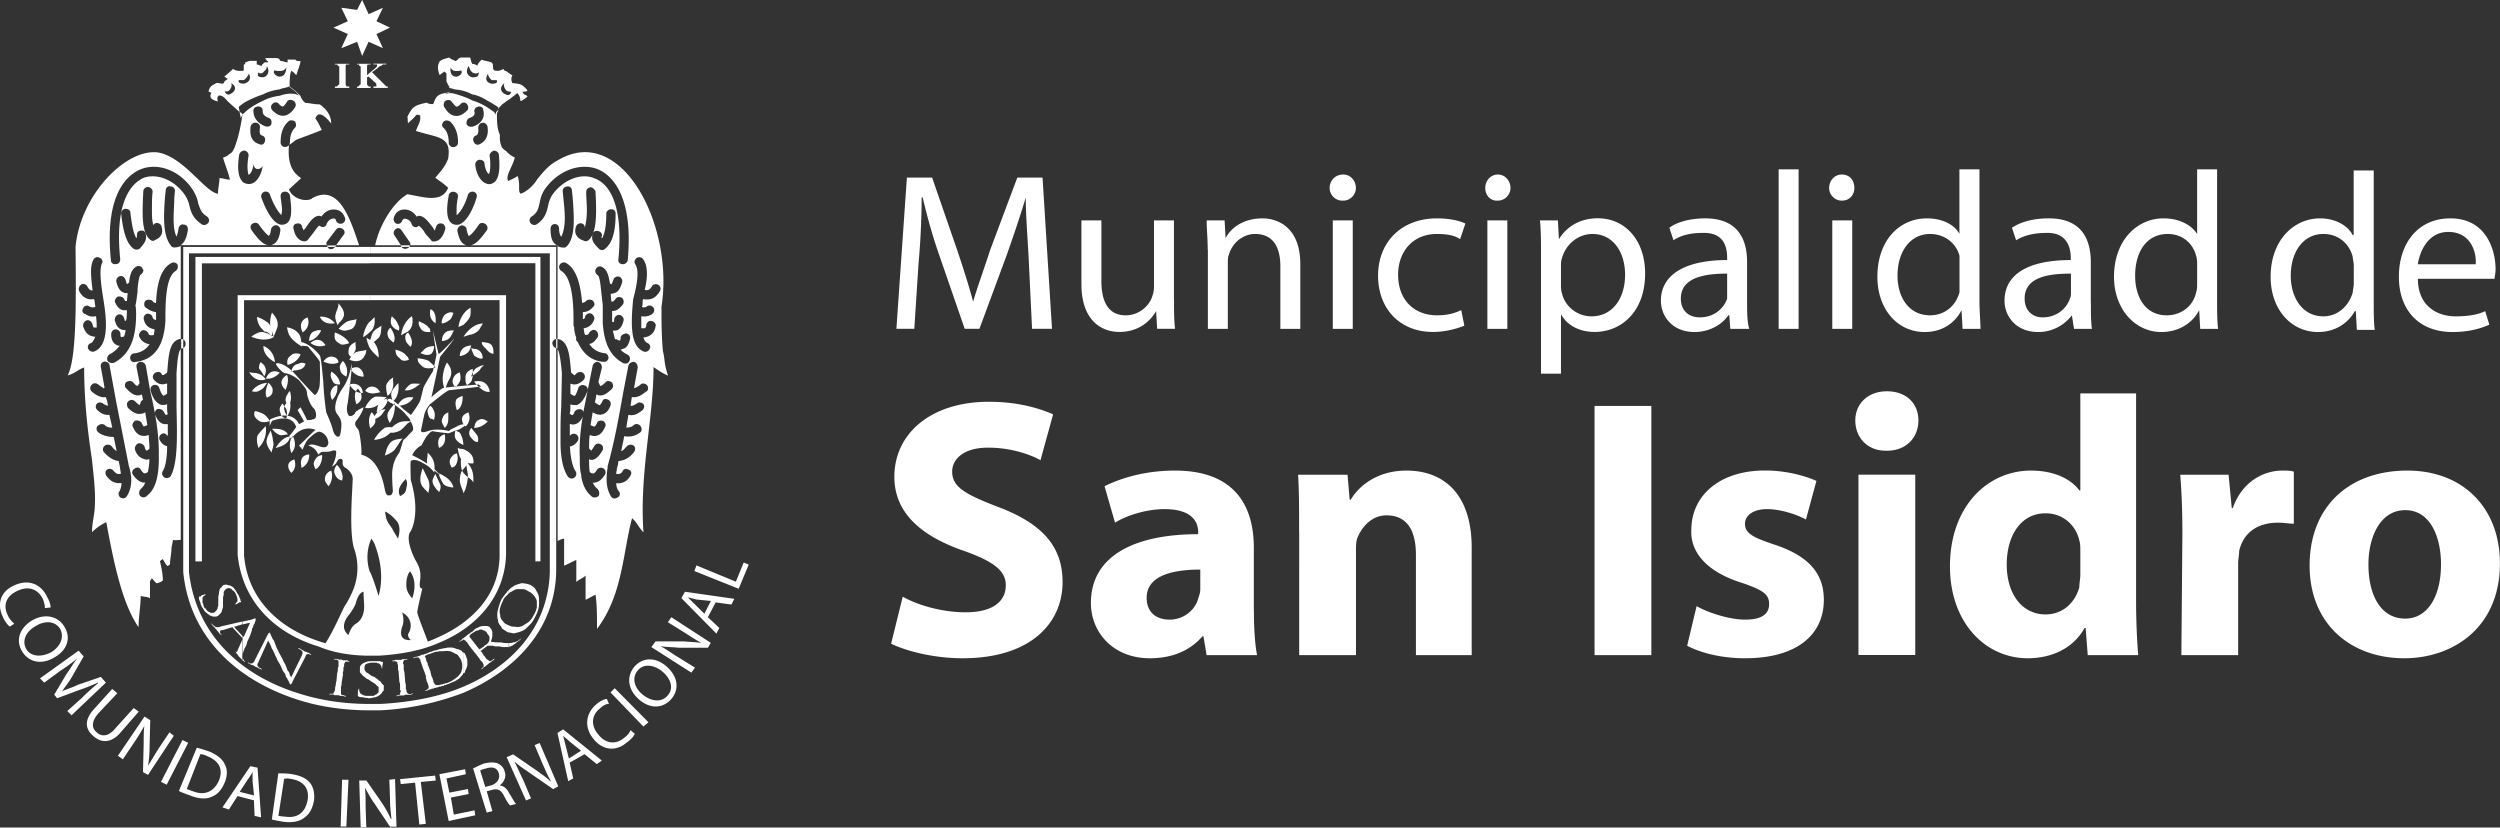 <svg id="Layer_2" data-name="Layer 2" xmlns="http://www.w3.org/2000/svg" viewBox="0 0 293.2 97.05"><rect x="0" y="0" width="293.2" height="97.05" fill="#333333" stroke="none"/><defs><style>.cls-1{fill:#fff}</style></defs><g id="Layer_1-2" data-name="Layer 1"><path class="cls-1" d="M1.16 73.49c-.25-.17-.59-.58-.84-1.17-.67-1.41-.34-2.91 1.34-3.66 1.59-.75 3.11-.25 3.86 1.33.34.58.42 1.08.42 1.25l-.67.08c0-.25-.08-.67-.25-1.08-.59-1.16-1.68-1.58-3.02-.92C.74 69.9.32 70.98.91 72.15c.17.42.5.75.76 1l-.5.33Zm1.93 2.66c.59.92 1.85.92 2.94.33.92-.58 1.6-1.66 1.01-2.75-.67-1-1.93-.92-2.94-.25-1.01.58-1.59 1.66-1.01 2.66m-.5.25c-.76-1.25-.34-2.66 1.09-3.58 1.51-.92 3.11-.58 3.86.67.84 1.33.34 2.75-1.09 3.58-1.59 1-3.11.58-3.86-.67m7.14 5.33c.59-.58 1.26-1.17 1.76-1.58v-.08c-.59.25-1.34.58-2.1.83l-2.69 1-.34-.42 1.43-2.41c.5-.67.84-1.33 1.26-1.83-.5.42-1.26 1-1.93 1.41l-1.93 1.42-.5-.5 4.53-3.25.59.67-1.43 2.5c-.34.58-.76 1.08-1.09 1.58.59-.25 1.17-.42 1.85-.75l2.69-.92.59.67-4.03 3.83-.5-.5 1.85-1.66Zm4.03-.42-2.27 2.41c-.76.92-.76 1.66-.17 2.16.59.58 1.43.5 2.18-.42l2.18-2.41.59.42-2.18 2.5c-1.09 1.25-2.27 1.17-3.19.33-.84-.75-1.09-1.75.08-3.08l2.18-2.41.59.5Zm.08 7.32 3.11-4.58.67.42-.08 3.25c0 .83-.08 1.41-.17 2.08.42-.67.76-1.25 1.17-1.91l1.34-2 .5.42-3.02 4.58-.59-.33.08-3.33c0-.75 0-1.5.08-2.08-.34.58-.67 1.17-1.18 1.91l-1.34 2-.59-.42Zm8.23-1.5-2.52 4.91-.67-.33 2.52-4.91.67.33Zm-.17 5.41c.17.08.42.17.67.25 1.43.58 2.52.08 3.11-1.25.5-1.25.08-2.25-1.34-2.83-.34-.17-.59-.25-.84-.25l-1.59 4.08Zm1.17-4.83c.42.08.92.25 1.43.42 1.01.42 1.59.92 1.85 1.5.34.58.34 1.33 0 2.16-.34.83-.84 1.41-1.51 1.66-.67.33-1.59.25-2.6-.17-.5-.17-.92-.33-1.26-.5l2.1-5.08Zm6.72 5.58-.17-1.66v-1.08c-.17.33-.34.58-.59.92l-.92 1.41 1.68.42Zm-1.93.08-1.01 1.58-.76-.25 3.27-4.83.84.17.42 5.83-.76-.17-.08-1.83-1.93-.5Zm4.78 2.33c.17 0 .42.08.76.08 1.51.25 2.43-.5 2.69-2 .17-1.25-.42-2.16-1.93-2.41-.42-.08-.67-.08-.84 0l-.67 4.33Zm0-4.99c.42 0 1.01 0 1.51.08 1.09.17 1.76.5 2.18 1 .42.5.59 1.25.5 2.08-.17.92-.5 1.58-1.09 2-.59.5-1.51.67-2.6.5-.5-.08-.92-.17-1.26-.25l.76-5.41Zm8.23.75-.25 5.49h-.67l.17-5.49h.76Zm1.43 5.58-.17-5.49h.84l1.85 2.66c.42.67.76 1.25 1.01 1.83h.08c-.08-.75-.17-1.41-.17-2.33l-.08-2.25.67-.08.17 5.58h-.76l-1.85-2.75c-.42-.58-.76-1.25-1.09-1.83.08.75.08 1.41.08 2.33l.08 2.33h-.67Zm6.38-5.24-1.68.17-.08-.58 4.11-.42.08.58-1.76.17.59 4.91-.76.08-.5-4.91Zm6.3 1.33-2.1.42.34 2 2.43-.5.08.58-3.11.67-1.09-5.49 3.02-.58.08.58-2.27.5.34 1.66 2.18-.42.08.58Zm1.93-.83.67-.17c.76-.25 1.09-.83.92-1.41-.17-.67-.76-.83-1.51-.58-.34.08-.59.17-.67.25l.59 1.91Zm-1.43-2.16c.34-.17.84-.42 1.26-.58.76-.17 1.26-.17 1.68 0 .34.17.67.5.76.92.25.67-.08 1.25-.59 1.66.42 0 .84.33 1.09.83.42.67.67 1.17.84 1.33l-.67.17c-.17-.08-.42-.5-.76-1.16-.34-.67-.76-.83-1.34-.67l-.67.17.67 2.33-.67.17-1.59-5.16Zm6.21 3.75-2.27-5.08.76-.33 2.77 1.91c.59.42 1.18.83 1.6 1.25h.08c-.42-.67-.67-1.33-1.01-2.08l-.92-2.16.59-.25 2.18 5.08-.59.33-2.77-1.91c-.59-.42-1.26-.83-1.68-1.25h-.08c.34.58.59 1.25 1.01 2.08l.92 2.16-.59.25Zm6.46-5.83-1.34-1.08c-.25-.25-.5-.42-.76-.67.08.33.17.67.25 1l.42 1.66 1.43-.92Zm-1.34 1.41.42 1.83-.59.33-1.26-5.66.67-.42 4.53 3.66-.59.42-1.43-1.17-1.76 1Zm7.64-3.41c-.08.25-.42.67-1.01 1.08-1.18 1-2.77.92-3.86-.5-1.09-1.33-.92-3 .42-4.08.5-.42 1.01-.58 1.17-.58l.25.58c-.34 0-.67.17-1.01.5-1.01.75-1.18 2-.25 3.08.84 1.08 2.02 1.25 3.02.42.34-.25.67-.58.76-.92l.5.42Zm-2.35-5.33 3.95 3.99-.59.5-3.86-4 .5-.5Zm6.21.83c.76-.83.34-2-.67-2.83-.84-.67-2.1-1-2.85-.08-.76.92-.34 2.08.59 2.83.92.75 2.18 1 2.94.08m.42.42c-1.01 1.17-2.52 1.17-3.78.08-1.34-1.17-1.51-2.66-.59-3.83 1.01-1.17 2.52-1.17 3.78-.08 1.43 1.25 1.51 2.75.59 3.83m2.35-3.08-4.7-3 .5-.67h3.27c.84.08 1.43.08 2.1.17-.67-.33-1.26-.75-1.93-1.17l-2.01-1.25.42-.58 4.62 3-.34.58h-3.36c-.76-.08-1.51-.08-2.1-.17h-.08c.67.33 1.18.75 2.01 1.25l2.02 1.25-.42.58Zm2.27-8.41-1.68-.17c-.34-.08-.67-.17-1.01-.25.25.25.5.5.76.75l1.18 1.17.76-1.5Zm-.34 1.91 1.34 1.25-.34.67-4.11-4.16.42-.75 5.79.83-.34.67-1.85-.25-.92 1.75Zm-1.59-5.41.25-.67 4.62 1.91.92-2.25.59.25-1.18 2.83-5.2-2.08ZM41.88 10.32v-.17c.08 0 .25 0 .25-.17 0 0 .17 0 .17-.17V7.9q0-.17-.17-.17v-.17h-.25v-.08h1.59v.08h-.25s-.17 0-.17.17v1.08l1.09-.92.08-.17v-.17h-.42v-.08h1.51v.08h-.34c-.08 0-.25.17-.25.17-.17 0-.34.17-.5.33 0 0-.25.17-.59.42l1.51 1.5.17.17h.17v.17H43.8v-.17h.34v-.33l-.92-.83-.17.08v.92s.17 0 .17.17h.25v.17h-1.59Zm-2.6 0v-.17c.17 0 .34 0 .34-.17 0 0 .17 0 .17-.17V7.9q0-.17-.17-.17 0-.17-.17-.17h-.17v-.08h1.68v.08h-.34c-.08 0-.08.17-.08.33v2.08s.08 0 .08.17h.34v.17h-1.68Zm3.95-8.66 1.68-.75-.76 1.58 1.59.75-1.59.75.76 1.66-1.68-.75-.76 1.66-.59-1.66-1.85.75.76-1.66-1.68-.75 1.68-.75-.76-1.58 1.85.25.59-1.17.76 1.66Zm.17 32.96H27.87v30.46c.59 5.66 4.53 9.24 9.49 10.74 1.76.75 3.86 1.08 6.04 1.08v-.58c-2.01-.17-4.11-.5-5.88-1.08-4.7-1.5-8.48-4.91-8.9-10.15V35.21h14.77v-.58Zm0-4.49H22.92v35.71h.76V30.88h19.73v-.75Zm-21.91-1.17H43.4v.75H22.16v37.37c.84 7.41 6.13 12.07 12.59 14.15 2.77.92 5.62 1.33 8.65 1.33v.75c-3.02 0-6.04-.42-8.73-1.33-6.8-2.25-12.42-7.16-13.18-14.9V28.96Zm21.91 1.91h19.39v34.96h.59v-35.7H43.4v.75Zm0 46.03h1.01c2.6-.17 4.95-.58 7.05-1.5 4.45-1.83 7.72-5.41 7.89-10.32V34.62H43.4v.58h15.19v29.88c0 4.66-3.19 7.91-7.39 9.74-1.93.92-4.36 1.33-6.8 1.33-.25.17-.76.17-1.01.17v.58Zm0-47.94h21.83v38.12c-.17 6.82-4.87 11.57-10.83 14.15a31.72 31.72 0 0 1-9.82 2.08H43.4v-.75h1.18c3.27-.17 6.63-.75 9.49-1.91 5.88-2.41 10.24-7.07 10.41-13.57V29.71H43.41v-.75Zm-4.87.17c.25.17.59.08.76-.17l.17-.17h-1.09c0 .08.08.25.17.33M21.33 40.86c.34-.08.5-.33.42-.67 0-.25-.25-.42-.5-.42v1.17c0-.08.08-.08.08-.08m-.08-11.98v-.08.08Zm18.8-2.66c-.25.08-.59-.08-.67-.42 0-.08-.08-.17-.25-.17-.34 0-.67.25-.84.67 0 .17-.25.33-.42.33s-.25-.08-.42-.17c-.17.08-.5.58-.76.92l-.59.75c-.17.17-.25.17-.42.17-.25 0-1.01-.17-1.26-1.5-.08-.25.08-.58.42-.58.25-.08.59.08.59.42.08.17.17.25.17.42.08-.17.25-.33.25-.33.5-.75 1.01-1.5 1.68-1.41.08 0 .17.08.17.08.34-.5.84-.83 1.43-.83.67 0 1.09.33 1.34 1 .08.25-.08.58-.42.67m-6.71.08c-1.09.33-2.1-1.5-2.69-3.16-.08-.25.08-.58.34-.67.34-.08.59.08.67.33.5 1.41 1.09 2.16 1.34 2.41 0-.17.08-.33.08-.58 0-.33-.08-.83-.17-1.58v-.08c0-.25.17-.5.42-.5.34-.08.59.17.67.42.17 1.33.42 3.16-.67 3.41m-3.69-4.83c-.42.17-.76.08-1.09-.08-.59-.5-.76-1.58-.5-3.25.08-.33.34-.5.67-.5.25.08.5.33.42.67-.25 1.5 0 2.08 0 2.16.17 0 .5-.42.59-1.25 0 .25.17.58.5.58s.59-.25.59-.5c-.08 1-.59 1.91-1.18 2.16m-.25-6.66c.08-.25.34-.5.67-.42.25 0 .5.33.42.58-.08.83.08.83.25.92.34.08.42.42.34.67-.08.33-.34.5-.67.33-1.09-.33-1.09-1.33-1.01-2.08m.92-2.33c.25 0 .5.17.5.5s.08.58.67.83c.34.08.42.42.34.75-.08.25-.42.33-.67.25-.92-.33-1.43-1-1.43-1.83 0-.33.25-.5.59-.5m1.68-.33c.25-.25.59-.17.76.08.17.17.34.25.42.25s.25-.17.5-.58c.17-.25.5-.25.76-.08.25.17.34.5.17.75-.42.67-.92 1-1.43 1-.42 0-.84-.25-1.26-.67-.17-.25-.17-.58.08-.75m2.6 2.83c-.42.42-.59 1-.59 1.75 0 .25-.25.5-.59.5-.25 0-.5-.25-.5-.5 0-1.08.25-1.91.92-2.5.17-.17.5-.17.76 0 .17.25.17.58 0 .75M24.43 26.14c-.25.25-.5.33-.76.17-1.01-.67-1.26-1.41-1.43-2.08-.08-.42-.25-.92-.59-1.41-1.17-1.66-3.11-2.5-4.7-2-1.09.42-3.61 2.16-2.85 9.57 0 .33-.17.58-.5.58-.34.08-.59-.17-.59-.42-.84-8.24 2.27-10.24 3.61-10.74 2.02-.75 4.53.25 5.96 2.41.42.67.59 1.17.67 1.66.25.67.34 1.08 1.01 1.5.25.17.34.5.17.75m-4.36 4.74c.25-.17.59-.08.76.17.08.33 0 .58-.25.75-1.18.75-1.18 3.83-1.18 5.83-.17 3-1.34 4.58-3.53 4.83-.25.08-.59-.08-.59-.42-.08-.25.17-.58.42-.58.67-.08 1.34-.33 1.85-1.08-.59-.08-1.01-.42-1.18-.83-.17-.25 0-.58.25-.75.25-.17.59 0 .76.25.08.25.17.33.67.25 0-.25.08-.42.08-.67-.5-.08-1.09-.33-1.26-1.17-.08-.25.08-.58.42-.67.25 0 .59.17.59.42.08.17.08.25.42.33v-.92c-.5-.08-.84-.25-1.26-.58-.17-.17-.17-.5 0-.75.25-.17.59-.17.84 0 .08.17.25.25.42.25.08-1.91.42-3.91 1.76-4.66m-1.43 22.72c0 2.41-.42 3.83-1.43 4.58-.25.25-.59.17-.76 0a.632.632 0 0 1 .08-.83c.17-.17.42-.42.5-.75h-.25c-.42-.08-.84-.42-1.18-.92-.17-.25-.08-.58.25-.75.25-.17.59-.08.67.17.17.25.34.42.42.42.17 0 .25 0 .42-.17.08-.42.17-.92.17-1.5-.25.08-.5.08-.59 0-.34-.08-.84-.33-1.09-1.08-.08-.33.08-.58.34-.75.34-.08.59.08.76.33.08.33.17.5.25.5 0 0 .17 0 .34-.25 0-.5-.08-1.08-.08-1.58-.25.08-.5.17-.84.08-.5-.08-.84-.58-1.01-1-.17-.25 0-.58.25-.75.25-.08.59 0 .76.25.17.42.25.42.25.42s.17 0 .42-.17c-.08-.5-.17-1-.25-1.5a.65.65 0 0 1-.42.17c-.59.17-1.18-.25-1.59-.67-.17-.25-.17-.58 0-.75.25-.25.59-.25.84 0 .34.33.5.42.5.42s.08-.08.17-.42l.25-.25c-.08-.17-.08-.42-.17-.58-.08 0-.08.08-.17.08-.67.17-1.18-.33-1.59-.75-.25-.17-.25-.5-.08-.75.25-.17.59-.25.84 0 .34.42.5.42.5.42s.08 0 .25-.33v-.08l-.34-1.75c-.08-.33.08-.58.42-.67.34 0 .59.17.67.5l.5 2.91c.59 2.5 1.09 5.16 1.01 7.74m-3.78 4.66c-.17.25-.5.25-.76.08-.17-.17-.25-.5-.08-.67.17-.33.25-.67.25-1-.76.08-1.26-.17-1.76-.83-.17-.25-.17-.58.08-.75.25-.17.59-.08.76.17.25.25.42.42.84.33 0-.25-.08-.42-.08-.67l-.17-.83c-.67-.08-1.26-.5-1.76-1.08-.17-.25-.08-.58.17-.75.25-.17.59-.08.76.08.17.25.34.42.59.58l-.34-1.66c-.5 0-1.17-.08-1.76-.5-.25-.17-.34-.5-.17-.75.25-.25.59-.33.84-.17.25.25.5.33.92.33l-.34-1.5c-.59.08-1.09-.25-1.34-.5-.25-.17-.34-.5-.17-.75s.5-.25.76-.08c.25.17.42.25.59.25l-.08-.42-.17-.58c-.42.08-1.01-.08-1.68-.67a.523.523 0 0 1 0-.75c.17-.25.5-.25.76-.08.5.42.67.42.67.5 0 0 .08-.08.08-.17l-.42-2.33c-.08-.33.08-.58.42-.67.25 0 .59.17.59.42l.76 4.16 1.51 7.66c.34 1.08.5 2.41-.25 3.58m-4.53-17.31c-.08-.25 0-.58.34-.67.17-.08.34-.33.5-.75-.25 0-.5-.08-.67-.17-.42-.25-.59-.58-.76-1.08 0-.33.17-.58.42-.67.34-.08.59.17.67.42.08.25.08.33.17.42h.34c0-.33 0-.75-.08-1.33-.42.08-.76.08-1.26-.25-.34-.08-.42-.42-.25-.67.08-.25.42-.42.67-.25.34.17.5.17.76.08 0-.17-.08-.42-.08-.75 0 0-.08-.08-.08-.17-.76.17-1.43-.25-1.76-1-.08-.33.08-.58.34-.75.25-.08.59.08.67.33.17.25.25.42.59.42-.17-1.5-.34-2.75.08-3.58.17-.33.5-.42.76-.25.25.08.42.42.25.67-.34.75-.08 2.58.17 4.16.42 2.5.67 5.49-1.09 6.16-.25.08-.59-.08-.67-.33M18 26.42c0-.08.08-.17.25-.25.25-.08.59.08.67.33.17.5.25 1.25-.76 1.66-.17.17-.42.08-.59-.08-.92-.83-.92-2.66-.76-5.66 0-.25.25-.5.59-.5.25.08.5.25.5.58-.08.58-.08 1.33-.08 2.16 0 .58 0 1.25.17 1.75m-1.93 1.33v-.17c0-.25.08-.42.34-.5.34-.08.59 0 .67.33.25.75-.25 1.25-.67 1.75-.25.17-.5.17-.76 0-.76-.58-1.18-1.83-1.43-4.08 0-.33.25-.58.5-.58.34 0 .59.17.59.5.17 1.41.34 2.33.67 2.91.08 0 .08-.08.08-.17m-3.19 13.82c.5-.25.84-.58 1.18-1-.25 0-.34-.08-.5-.17-.25-.17-.5-.5-.5-1.17 0-.33.25-.58.5-.58.34 0 .59.25.59.58 0 .17 0 .25.08.33 0 0 .08 0 .34-.08.08-.25.17-.5.17-.75-.17 0-.34 0-.5-.08-.5-.17-.67-.75-.76-1.08 0-.33.17-.58.42-.67.34-.08.59.17.67.42.08.25.08.33.08.33s.17 0 .17-.08c.08-.33.08-.75.08-1.17h-.42c-.42-.08-.67-.33-.92-.83-.17-.25 0-.58.25-.75.25-.08.59 0 .76.25.08.25.17.25.17.25h.17l.08-.92c-.17 0-.34 0-.5-.08-.42-.17-.67-.58-.84-1.33 0-.25.17-.5.42-.58.34-.08.59.17.67.42.08.33.17.5.17.5s.08 0 .25-.17c.08-.92.34-1.66.92-1.91.25-.08.59 0 .67.33.08 0 .08.08.08.17 0 .17-.17.42-.34.5-.17.17-.34 1.33-.34 2 0 0-.17 1.42-.25 1.58.08.33.08.75.08 1.08 0 2.33-.5 4.58-2.6 5.66-.25.08-.59 0-.76-.25-.08-.25 0-.58.25-.75M32.81 8.99c-.42 0-.92-.5-.59-.75.17.08.25.08.59.08s.59-.08.76-.42c0 .75-.34 1.08-.76 1.08m-1.93.08c-.5 0-.76-.08-.59-.58.08.17.42.17.59 0 .08-.17.42-.25.42-.75.42.75 0 1.25-.42 1.33m-2.27.75c-.34 0-.76-.08-.59-.42h.59c.25-.17.42-.42.59-.75.34.75-.17 1.08-.59 1.17m-1.68 1.25c-.17.08-.42 0-.59-.33.25 0 .42 0 .59-.17.17-.25.34-.58.17-.83.92.58.25 1.17-.17 1.33m9.65 12.24c-.76.42-2.27 0-2.69-1.08.42-.42 1.01-.92 1.43-1.33-1.18-.75-1.59-1.91-1.43-3.91.25-.08.59-.42.84-.58 1.09-.42 2.02-.75 3.02-1.16-.25-.42-.42-.92-.76-1.33.34-1.08 1.26-.17 1.85.58 0-.92-.5-1.66-1.34-2.25-.67 0-1.26-.17-1.68-.17-.34-.25-.5-.58-.59-.83-.5-.5-.76-.75-1.26-1.08 0-.58 0-1.33.17-1.83.17 0 .5.33.59.5.17-.33.17-.58.34-.92 0-.17.17-.42.17-.75-.34 0-.5 0-.59-.17h-.92v.33c-.17 0-.59-.17-.76-.17 0 0-.17 0-.17-.17 0 0-.17-.17-.34-.17h-1.34c0 .17.17.17.17.33 0 0 .17 0 .17.17h-.34s-.17 0-.25.17q-.17.08-.17.25c-.17 0-.42-.17-.59-.17v-.42h-.76c-.17 0-.5.17-.59.17 0 .17 0 .25-.17.25v.67s0 .08-.17.08h-.34c-.25 0-.59-.08-.76-.25-.08.17-.25.25-.42.42-.17.17-.42.33-.59.5.17.08.25.25.42.25-.17.17-.25.17-.42.33 0 0 0 .17-.17.25-.25 0-.42-.08-.76-.08-.34.25-.76.25-.92 1l.34.17c-.17.25-.34.75.76 1-.17-.42 0-.83.34-.67.42.08.67.58 1.01.83.34.33.84.75 1.18 1.08 0-.25-.08-.42-.08-.58.08-.17.42-.33.59-.5.76-.42 1.51-.75 2.27-1 .59-.33 1.34-.5 1.93-.58.34-.17.76-.17 1.09-.33.42.33.84.58 1.18 1.08-.42-.33-1.34-.33-2.27 0-.59.08-1.34.25-1.93.58-.92.42-1.85 1-2.27 1.5-.08 0-.17.08-.17.17-.17 1.16-.42 2.5-.92 3.83-.17.33-.25.58-.59.75-.17.17-.42.33-.76.42.17.67.59 1.66.76 2.41 0 0 0 .17.17.17h-.17c-.42 0-.76-.17-1.18-.17 0 .58-.17 1.17-.17 1.83-1.51-.17-3.95-4.24-6.97-4.83-3.69-.58-9.15 4.83-9.74 11.07.08 7.16.08 13.15-.92 15.06.76-.17 1.34-.75 1.93-.92 0 3.5.34 7.07.92 10.82.17 1.75.42 3.58.34 5.16 0 1.25-.34 2.16-.34 3.33.42-.42 1.09-.92 1.68-1.17.92 5.08 1.93 9.65 3.78 12.32 0-1.17.25-2.5.25-3.66.34.08.76.08 1.09.25v-1.91c0-.17.17-.33.25-.42.17.25.34.42.5.58.25 0 .59-.17.76-.33 0-.75-.17-1.5-.34-2.25q.17-.17.34-.25c.17.25.25.58.59.83 0-.08.17-.08.25-.25 0-.58.17-1.25.17-1.83 0-.25.17-.75.17-1 .34.08.59 0 .92 0V40.93c-.34.33-.42 1.83-.5 2.83v3.99c.08 3.33.17 6.49-.67 8.07a.56.56 0 0 1-.76.17c-.25-.17-.34-.5-.17-.75.34-.58.5-1.66.5-2.91-.34-.08-.59-.25-.84-.67-.17-.25-.08-.58.17-.75.25-.17.5-.08.67.17q.08 0 .08.08v-1.42h-.42c-.59-.08-.92-.75-1.01-1-.17-.25-.08-.58.17-.75.25-.08.59 0 .76.25.17.33.25.42.25.42s.08 0 .25-.08c-.08-.25-.08-.5-.08-.75v-.42c-.17.08-.42.08-.67.08-.76-.25-1.09-1.08-1.26-1.66-.08-.33.08-.58.34-.67.34-.08.59.08.67.33.25.83.5.92.5.92s.08 0 .42-.25v-1.17c-.17 0-.34.08-.5.08-.34 0-.67-.08-1.09-.58-.17-.25-.08-.58.17-.75.25-.17.59-.17.76.08 0 .08.08.17.17.17s.25-.08.5-.33c.17-2.08.25-3.66 1.51-3.91h.08v-10.9c-.17.08-.42.17-.76.17a.45.45 0 0 1-.42-.25c-.92-1.17-.84-3.33-.67-5.66l.08-.75c0-.33.25-.58.59-.5.25 0 .5.25.5.5l-.08.83c0 .83-.08 1.66-.08 2.41 0 .92.08 1.58.34 2.16.08-.17.17-.5.25-1 .08-.33.34-.5.59-.42.34 0 .5.25.5.58-.08.58-.25 1.42-.84 1.83h10.33c-.59 0-1.18-.58-2.02-1.75-.17-.25-.17-.58.08-.75.25-.17.59-.17.76.08.84 1.17 1.18 1.33 1.18 1.33s.17-.08.25-.75c.08-.33.34-.5.67-.5.25.08.5.33.42.67-.08.67-.34 1.5-1.09 1.67h-.17 6.72c-.08-.17-.08-.33.08-.5l1.01-1.33c.17-.25.5-.25.76-.08.25.17.34.5.08.75l-.84 1.17h2.69c-1.01-3-2.35-7.32-5.54-5.49m-8.48-10.15c.08.25.08.5.17.75 0-.08.08-.25.17-.42v-.08c-.08-.08-.17-.17-.34-.25m18.97 15.81c.17.25.5.33.76.17.17-.08.25-.17.25-.33h-1.09l.08.17Zm18.22-.17.08.08v-.08h-.08Zm-.5 11.4v.08c0 .25.17.5.42.58q.08 0 .17.08v-1.17c-.25 0-.5.17-.59.42m-6.3-27.55c0 .08-.08.17-.08.25.08-.08.08-.17.17-.25h-.08Zm-5.79-1.91c0 .17-.25.08-.34.17h.34v-.17Zm23.25 29.55c.25.08.42.42.25.67-.08.25-.42.42-.67.33-1.51-.58-1.59-2.83-1.26-6.16.25-.92.84-3.25.25-4.08-.17-.25-.08-.58.17-.75.25-.17.59-.08.76.17.59.83.5 2.25.17 3.58.42.08.59 0 .84-.42.17-.25.5-.33.76-.17s.34.5.17.75c-.5.83-1.09 1.08-1.93.92q-.08.08-.08.17c0 .25 0 .5-.08.75.17.08.42.08.59-.08.25-.17.59-.08.76.17.17.25.08.58-.17.75-.34.25-.84.33-1.26.25v1.41h.42c.08-.08.17-.17.17-.42.08-.33.34-.5.67-.42.25.08.5.33.42.58-.08.58-.34.92-.76 1.16-.17.08-.42.17-.67.17.08.33.25.58.5.67m-.17 5.66c-.67.58-1.18.75-1.68.67-.08.33-.08.67-.17 1 .17.08.34 0 .76-.25.17-.17.5-.17.76.08.17.25.08.58-.17.75-.42.33-.92.67-1.59.5-.08.5-.17 1-.25 1.5.34 0 .67-.08.92-.33.25-.17.59-.08.76.17.17.25.17.58-.08.75-.67.5-1.34.5-1.85.42-.08.58-.25 1.17-.34 1.75.25-.08.42-.33.67-.58.17-.17.5-.25.76-.08.25.17.25.5.08.75-.5.67-1.09 1-1.85 1.08 0 .25-.08.58-.17.83 0 .25-.08.42-.08.67.5.08.67-.17.76-.33.08-.25.42-.33.67-.17.34.08.42.42.25.67-.34.67-.92 1-1.68.92 0 .33.08.67.34 1 .17.17.08.58-.17.67-.25.17-.59.17-.76-.08-.67-1.08-.59-2.25-.42-3.41v-.17c.84-3 1.34-5.91 1.85-8.74l.59-3.08c.08-.25.34-.42.67-.42.25.08.42.33.42.67l-.42 2.33v.08s.25 0 .76-.42c.17-.17.5-.17.76.08.17.25.17.58-.08.75m-5.12-7.91v-2.16c0-.17-.17-1.58-.17-1.58-.08-.75-.17-1.83-.42-2-.25-.17-.34-.42-.25-.67.17-.33.42-.42.67-.33.67.25.84 1 1.01 1.91 0 .08.17.17.17.17s.08-.08.25-.58c.08-.25.42-.42.67-.33.25.08.42.42.34.67-.17.58-.42 1.17-.92 1.25-.17.08-.25.08-.42.08l.08.92h.17s.08 0 .34-.33c.17-.25.5-.25.76-.08.17.17.25.5.08.75-.34.42-.76.83-1.26.75v1.25c.08.08.17.08.17.08s.08-.08.08-.42c.08-.25.34-.5.67-.42.25.08.5.33.42.67-.08.33-.25.83-.67 1.08-.17.08-.42.08-.59.08.08.33.17.67.25 1h.17c.25.17.42.17.42.17s.08-.08.08-.42c.08-.25.42-.42.67-.42.34.08.5.33.42.67-.08.33-.25.92-.67 1.08-.17.08-.25.08-.42.17.25.25.5.42.84.58.25.17.34.5.17.75-.08.25-.42.33-.67.25-1.76-.92-2.27-2.66-2.43-4.58m0 4.41c-1.43-.17-2.35-1-2.94-2.33-.17-.08-.25-.33-.17-.5a3.28 3.28 0 0 1-.25-1.25c-.08-.08-.08-.17-.08-.33v-.42c0-1.25 0-4.99-1.43-5.83-.25-.17-.34-.5-.17-.75s.5-.33.76-.17c1.26.75 1.68 2.66 1.85 4.66.17 0 .34-.08.5-.25.17-.17.59-.17.76 0 .25.25.25.58 0 .75-.34.42-.76.58-1.17.58v.83c.17 0 .25-.17.25-.25.08-.33.42-.5.67-.42.25.08.5.42.42.67-.25.75-.76 1-1.26 1.08.08.33.08.58.17.75.34.08.42-.08.5-.25.17-.25.5-.42.76-.25.25.17.34.5.25.75-.25.33-.5.75-1.01.83.5.75 1.17 1 1.76 1.08.34 0 .5.33.5.58-.08.33-.34.5-.67.42m-1.18-14.98c.08-.33.42-.42.67-.33.25.08.42.25.42.5q0 .08-.08.17c0 .08.08.17.08.17.34-.58.5-1.58.5-2.91 0-.25.25-.5.59-.5s.5.25.5.5c0 1.5-.17 3.33-1.26 4.16-.17.17-.5.17-.67 0-.5-.5-1.01-1-.76-1.75m-.76-4.91c0-.33.17-.5.5-.58.25 0 .5.25.59.5.17 3 .08 4.83-.76 5.66-.17.17-.42.25-.67.08-.34-.08-1.26-.58-.84-1.66.08-.25.42-.42.67-.33.25.08.34.25.34.5.17-.58.25-1.33.25-2.08s-.08-1.5-.08-2.08m-3.95.25c-.25.42-.42.83-.5 1.25-.17.75-.34 1.58-1.34 2.25-.25.17-.59.08-.76-.17-.17-.25-.08-.58.17-.75.67-.42.76-.92.92-1.58.08-.42.17-.92.59-1.58 1.51-2.16 4.03-3.16 6.13-2.41 1.34.5 4.36 2.58 3.61 10.74-.08.25-.34.5-.67.42-.25 0-.5-.25-.42-.58.5-5.16-.5-8.66-2.85-9.49-1.59-.67-3.69.25-4.87 1.91m-6.88-1.41c-.34.25-.67.25-1.01.08-.59-.25-1.09-1.17-1.18-2.16 0-.33.25-.58.5-.58.34 0 .59.17.59.5.08.67.34 1.08.5 1.17.08-.08.17-.42.17-1.08 0-.25 0-.58-.08-1v-.08c0-.25.25-.5.5-.58.34 0 .59.25.59.5.17 1.75 0 2.83-.59 3.25m-2.02 1.75c-.5 1.66-1.51 3.5-2.6 3.16-1.09-.25-.92-2.08-.67-3.41 0-.25.34-.5.59-.42.25 0 .5.25.5.5v.08c-.17.75-.17 1.25-.17 1.58v.58c.34-.25.92-1 1.34-2.41.08-.25.42-.42.67-.33.34.08.42.42.34.67m-3.27-6.41c0-.75-.17-1.33-.59-1.75-.25-.17-.25-.5 0-.75.17-.17.5-.17.76 0 .84.83.92 1.83.92 2.5 0 .25-.25.5-.59.5-.25 0-.5-.25-.5-.5m-.42-4.91c.25-.17.59-.17.76.08.34.42.5.58.59.58s.25-.08.42-.25c.17-.25.5-.33.76-.08.17.17.25.5.08.75-.42.42-.84.67-1.26.67-.59 0-1.01-.33-1.43-1-.17-.25-.08-.58.08-.75m3.44 1.33c-.08-.33.08-.58.42-.67.25-.08.59.08.59.33.17.58.17 1.5-1.17 2-.34.08-.59 0-.76-.25-.08-.33.08-.67.34-.75.67-.25.59-.5.59-.67m1.51 1.66c.17 1-.17 1.75-.92 2.08-.25.17-.59 0-.67-.25-.17-.25-.08-.58.17-.75.17 0 .42-.17.34-.92 0-.25.17-.58.5-.58.25-.08.5.17.59.42m-4.95 11.99c-.34 1.33-1.01 1.5-1.34 1.5-.17 0-.25 0-.34-.17l-.67-.75c-.17-.33-.5-.75-.76-.92-.08.08-.25.17-.34.17-.25 0-.42-.17-.5-.33-.08-.42-.5-.67-.84-.67-.08 0-.17.08-.25.17-.08.33-.34.5-.67.42-.25-.08-.42-.42-.34-.67.17-.67.67-1 1.26-1s1.09.33 1.43.83c.08 0 .17-.08.17-.08.67-.08 1.18.67 1.76 1.41l.17.33c.08-.17.08-.25.17-.42.08-.33.34-.5.67-.42.25 0 .42.33.42.58m26.11 17.23c-.5-1.5-.34-1.91-.59-2.83-.17-1.75-.17-3.58-.17-5.24 1.51-9.49-4.7-21.64-12.17-17.15-1.09.58-1.68 1.33-2.43 2.25-.42.75-1.34 1.5-1.93 1.66-.34-.33 0-1.08-.34-2.08-.34.25-.76.42-1.09.58-.42-.5.5-1.66.76-2.75-.25-.08-.76-.42-1.01-.75-.17-.08-.34-.25-.5-.42-.25-.58-.25-.92-.25-1.5-.34-.75-.34-1.66-.34-2.5.08-.17.17-.33.17-.42-.17.17-.34.25-.34.67 0-.17-.08-.42-.42-.58-.42-.33-1.34-.92-2.27-1.17-.59-.33-1.34-.58-1.93-.75-.5-.17-.92-.17-1.26 0l.17-.17c-1.09.17-1.26.42-1.59 1.33-.34 0-.5 0-.76-.17-1.51.33-1.68.5-2.27 1.66.08.33 0 .42.08.75.34-.33.67-.58.92-.92.17-.17.34 0 .5 0 .08.75-.17.92-.5 1.83 2.6.83 4.2.58 3.78 3.25-.42 1.08-.92 1.5-1.51 2.25.59.42 1.09.75 1.51 1.17-.76 1.83-2.85 1.08-4.78.75-1.85 1.08-3.36 3.91-3.78 5.99h3.02l-.76-1.17c-.17-.25-.08-.58.17-.75.25-.17.5-.08.67.17l.92 1.33c.08.17.17.25.08.42h6.8-.17c-.76-.17-.92-1-1.09-1.67 0-.33.17-.58.5-.67.25 0 .59.17.59.5.08.5.25.75.25.75s.34-.08 1.18-1.33c.17-.25.5-.25.76-.08.25.17.34.5.17.75-.84 1.17-1.43 1.75-2.01 1.75h10.24c-.17-.08-.34-.25-.5-.5-.17-.33-.25-.83-.25-1.41 0-.33.17-.58.5-.58s.5.25.5.58.08.67.25.92c.25-.5.42-1.25.42-2.16 0-.75-.08-1.58-.17-2.41l-.08-.83c0-.25.25-.5.5-.5.34-.08.59.17.59.5l.08.75c.17 2.33.34 4.49-.59 5.66-.17.17-.25.25-.42.25-.34 0-.59-.08-.76-.17v10.9h.08c1.18.25 1.34 1.83 1.51 3.91.25.25.34.33.42.33l.25-.25c.25-.17.59-.17.76 0 .25.25.25.58 0 .83-.34.33-.67.5-1.09.5-.17 0-.25-.08-.42-.08v1.17c.34.25.5.25.5.25s.17-.08.42-.92c.08-.25.42-.42.67-.33.34.08.5.33.42.67-.25.58-.59 1.41-1.26 1.66-.25 0-.5 0-.76-.08v.42c0 .25 0 .42-.08.67.25.17.34.17.34.17s.08 0 .25-.42c.17-.25.5-.33.76-.25.17.08.25.17.25.33l.5-2.5.59-2.91c.08-.33.34-.5.59-.5.34.08.5.33.5.67l-.42 1.75c.08 0 .08.08.08.08.08.25.17.33.17.33s.17 0 .59-.42c.17-.25.5-.17.76 0 .17.25.17.58 0 .75-.42.42-1.01.92-1.59.75-.08 0-.17-.08-.25-.08 0 .25-.08.58-.17.92.42.33.59.33.59.33s.08-.08.25-.33c.08-.33.34-.5.67-.33.25.08.42.33.34.67-.25.75-.67 1-1.01 1.08-.34.08-.67 0-1.09-.25-.08.5-.17 1-.25 1.5.34.17.42.17.42.17s.17 0 .34-.42c.08-.25.42-.33.67-.25.34.17.42.5.25.75-.17.42-.5.92-1.01 1-.25.08-.5 0-.76-.08-.08.5-.08 1.08-.08 1.58l.25.25s.08-.08.34-.5c.17-.33.5-.42.76-.25.25.08.34.42.25.67-.25.42-.59 1-1.18 1.16-.17 0-.25 0-.42-.08 0 .58 0 1.08.08 1.5.17.17.34.17.42.17.17 0 .25-.17.42-.42.17-.25.5-.33.76-.17.25.17.34.5.17.75-.34.5-.67.83-1.17.92h-.25c.17.33.34.58.59.75.17.25.25.58.08.83-.25.17-.59.25-.84 0-.59-.5-1.01-1.25-1.18-2.33v-.17c-.17-.58-.17-1.25-.17-2.08-.08-1.58.08-3.16.34-4.74-.17.42-.5.83-1.01.92-.17 0-.34 0-.5-.08v1.5-.08c.17-.25.5-.33.76-.17.25.17.34.5.17.75-.25.42-.59.58-.92.67.08 1.25.25 2.25.67 2.91.17.25.08.58-.17.75-.25.17-.59.08-.76-.17-.59-.92-.84-2.33-.84-4v-.83c0-1 0-2.08.08-3.25l.08-3.99c-.08-1-.25-2.5-.5-2.83v22.47c.25-.08.42-.25.76-.25v3.16c.42-.17 1.01-.5 1.43-.67v2.58c.34-.33.76-.42 1.09-.75v2.83c.42-.17.76-.42 1.17-.58.17 1.17.17 2.66.17 4 3.02-4 3.02-8.91 4.11-12.98.59.5.76 1.08 1.34 1.66-.5-6.91 1.18-13.32 1.18-19.39.59.42 1.09.75 1.68 1M57.66 9.82c-.42-.08-.92-.42-.42-1.17 0 .33.25.58.42.75h.59c.17.33-.17.42-.59.42m-2.27-.75c-.42-.08-.92-.58-.42-1.33.17.5.25.58.42.75.34.17.5.17.76 0 0 .5-.25.58-.76.58m-1.93-.08c-.34 0-.76-.33-.59-1.08.08.33.42.42.59.42.25 0 .42 0 .59-.08.34.25-.17.75-.59.75m5.71.75c-.17.25 0 .58.17.83.17.17.42.17.59.17 0 .33-.34.5-.59.33-.5-.17-.92-.75-.17-1.33m.17 2.16c.42-.25.92-.67 1.34-1 .17.25.34.42.34.92.25 0 .42-.17.84-.5-.08-.25-.42-.08-.59-.58.34 0 .5 0 .59-.17-.59-.58-.59-.75-1.76-.83-.17-.33-.17-.67 0-.92-.34-.17-.5-.33-.76-.5-.17 0-.17-.08-.34-.25-.17.17-.42.17-.59.25-.17-.08-.42 0-.42-.08-.34-.17 0-.67-.34-.92-.42-.17-.76-.17-1.17-.33-.17.17-.5.5-.5.75-.08-.17-.25-.17-.42-.25h-.17c-.17-.33-.17-.5-.25-.75h-1.09c-.34.08-.34.25-.59.42-.34-.17-.5-.17-.76-.42-.92.25-1.34.25-1.34 1.33.08.25.08.58.25.75 0-.17.5-.33.5-.5 0 .17.25.17.25.33v.92c.17.25.17.42.34.58v.17c.25 0 .59.17.76.17.76.08 1.34.25 1.93.58.76.08 1.51.58 2.27 1 .25.17.59.33.84.58l.25-.25c.08-.17.42-.33.59-.5m-11.25 55.1c1.01 1.33.25 3.16.25 3.16-.59-.67-.76-1.17-.67-2 .08-.83.42-1.17.42-1.17m-.84 6.24c.17-.67-.08-1.41-.08-1.41 1.26.67 1.09 1.91.76 2.41-.25.42.25.83.25.83-1.51.08-1.18-1.17-.92-1.83m-.42-15.98c.17-.5.59-.92.76-1.08 0 0 .25.42.08.92-.08.5-.08.75-.76 1.08 0 0-.25-.42-.08-.92m-.17 5.91c-.17-.33-.42-.67-.67-1.17-.34-.5-.42-.58-.59-.92-.17-.33-.25-1.08-.25-1.08.25.08.67.33 1.34 1.08s.17 2.08.17 2.08M44.4 69.9s-.67-2.25-1.01-2.83c-.25-.58-.59-2.25.17-3.91 0 0 .34.5.42.75.08.33 1.26 3 .42 5.99m-2.77 3.33c-.5.33-.76 1.25-.76 1.25-.92-.75-.42-1.67-.17-2.08.34-.42.76-1 1.01-1.58.34-1.42.92-1.42.92-1.42s0 .25.08 1.66c0 1.33-.59 1.91-1.09 2.16m8.9-25.88c.42-.33 1.93-1.58 2.18-1.58.17 0 3.61-.42 3.69-.42s-.25-.25-.25-.25-4.03.33-4.2.42c-.17.08-1.01.75-1.34 1.08 0 0 .84-3.83 1.01-4.74.34-.42 1.43-1.75 1.68-2.16 0 0-1.51 1.66-1.85 1.83l-.67-2.75.42 2.83s-.17.83-.25 1.25c-.17.5-.08.58-.25.83-.17.25-.92 1.5-1.01 1.75-.08.25-.34 1.41-.42 1.58-.08.25-.84 1.41-1.09 1.66-.25-.25-.76-.58-.92-.75-.25-.25-1.26-1.08-1.51-1.17-.17.08-.42.08-.42.08s.42.42.5.42.17.08.34.17c.17.08 1.01.67 1.34 1.08.34.42.5.5.59.75.08.25.59 1 .25 1.33-.42.42-.84.92-1.01 1-.08.08-.42 1.41-.5 1.5-.34.5-.76 1.08-.84 2.41 0 1.33.08 1.83.08 2.08s-.17.5-.25.5c-.17 0-.5.25-.67-.58-.17-.83-.67-3.66-2.77-4.16.08-.58-.17-2.5-.34-2.91-.25-.33-.59-.67-.25-1.08.34-.42.76-1.08.84-1.58-.5.25-1.01.5-1.01.75-.25.25-.59.42-.76.17-.17-.25-.25-.83-.08-1.41.08-.58.42-3.08.5-4.66-.34 1.5-.5 2.08-1.26 3.16-.67 1.08-.92 2.25-.5 2.75.34.5.59.75.5 1.66-.08.83-.17 1.16-.5 1q-.34-.17-.5-.83c-.17-.67-.59-1.58-.76-2-.17-1.08-.34-2.91-.34-3.58-.08-.67-.25-2.91-.42-3.08-.17-.25-1.09-1.33-2.18-1.58 0 .17-.08.42-.08.42l.84.08s1.43 1.66 1.43 1.83c0 .25.08 2.58-.08 3.08-.17.5-.42.92-.59.75-.17-.17-1.68-1.75-2.1-2.25 0 0-1.01-1.25-2.1-1.42-.17 0-.34 0-.25.17.08.17.67.92 1.01 1 .34 0 1.18.33 1.76.92.5.67.76.83.84 1.33 0 .5.42 1.58.84 1.91.25.33.42 1.25-.17 1.25-.25.08-.17.08-.67.08-.08-.25-.76-1.5-.76-1.5l-.34.33.76 1.33-.59.33s-.67-1.83-3.36-.58c-.08.08-.08.25-.08.25V50s.17-.58.34-.67c.17 0 2.18-.92 2.77.75-.17.25-.59.83-.84 1.08l.25.33s1.09-1.75 2.85-1.08c-.5.42-1.68 1.66-1.93 1.83l.42.5s.34-1 .76-1.33c.34-.33 1.01-.92 1.34-.75.34.08.92.58.92 1.33-.08.33-.25.58-.84.42-.59-.17-1.09-.42-1.51-.17.42.17.84.33 1.17 1.08.17-.17.34-.33.5-.33.25 0 .76 0 1.01-.08.17-.08.59-.17.59.08s0 .75-.5 1.75c.25-.17.42-.33.5-.42.08-.17.25-.5.42-.5s.34 0 .34.25c0 .17-.08.5.25.75.34.17 1.01.75.92 1.5 0 .83-.5 6.41.25 8.24.25.83.59 2.41-.08 4.33-.17.5-.67 1.58-1.09 2.16-.34.58-1.51 3.41-2.52 4.74 0 0 2.02.75 3.36.58.34 0 1.26.25 2.52.25 1.18 0 1.76-.17 2.02-.17.17-.08.25-.08.59-.08h.84c.34-.08.5-.08.76-.08s1.76-.5 2.27-.75c-.34-1-1.34-3.41-1.34-3.75 0-.25.42-2.08.59-2.75-.17-.08-.42 0-.25-1 .08-.92 0-1.42-.59-2.41-.34-.67-1.09-2.41-.59-3.25-.25.42 1.43-1.5.08-6.08 0 0-.08-2.08 0-2.25.17-.08.5-.25 1.26.17.67.33 1.85 1.17 2.18 1.58 0 0-.5-1.08-3.27-2.41.17-.42.59-.92 1.09-1.16.17-.33.67-1.42 1.26-1.67.34.08 1.68.25 1.93.25.25-.08.76-.33 1.18-.42.34-.17.67-.42.84-.58 0 0-.42-.17-1.01.17-.59.33-.76.33-1.01.58-.42-.17-1.68-.25-2.18-.08-.59.17-.84.33-1.09.08.08-.42.34-1.66.42-2 .08-.33.34-.83.76-1.25m-21.07-7.82s.92-.75 1.51-.5c.25.08.34.08.34.08s.42.25.84.42c0 0-.92.75-2.69 0m.67-2.33s0 .83.59 1.42c.17.17.25.33.42.33.25 0 .5.25.67.5.17.25.17-1.16-.42-1.58-.67-.5-1.09-.58-1.26-.67m1.93 2.33c0 .08.42-.92.5-1.25 0-.33.08-.75-.67-1.58 0 0-.34.83-.17 1.66.25.75.34 1.08.34 1.17m-1.17 1.08s-.17 1.08 1.34 1.91c0 0 0-1.33-1.34-1.91m.08 3.58s.67-1-.42-1.67c0 0-.25.42-.17.75.17.25.42.5.59.92m-1.76-.5s.34.08.5.08c.25 0 1.01.08 1.43.75 0 0-.59.33-1.34-.17q-.34-.25-.59-.67m1.93.75s.59.17 1.26-.33c.17-.08.25-.25.42-.33 0 0-1.09-.75-1.68.75v-.08Zm.17.5s-.34.58-.59.75c-.34.17-.5.42-1.18.25 0 0 .42-.83 1.76-1m.17 0s.5.42.5.83-.08.67-.67.92c0 0-.42-.42.17-1.75m2.18-.92s.34.58-.17 1.75c0 0-1.18-.92.17-1.75m.08-1.17s-.25-.67.34-1.08c.17-.17.5-.42 1.17-.17 0 0-.25.92-1.51 1.25m.42.75s.17-.75.67-.83c.5-.17.5-.25 1.01-.08 0 0-.08.5-.59.67-.5.17-.59.08-1.09.25m-.42 4s.67-.33.25-1.75c0 0 .08 0-.17.25-.17.33-.59.75-.08 1.5m.25-.58s-.67.33-.67.92c.08.58.34.75.34.92 0 0 .59-.58.34-1.83m-.42 2.08s-.59-.08-.67-.58c-.17-.42-.17-.75.25-1.17l.17.33c.08.08.5.42.25 1.41m-1.93.33s-.34-.67-.92-.92c-.59-.25-.76-.25-.84-.25 0 0-.34.58.42 1.08.17.17.59.33 1.34.08m-.5.58s.34 1.42-.84 2.58c0 0-.34-1-.08-1.5.34-.5.76-.83.92-1.08m2.6 1s-.17-.75-1.85-.67c0 0 .5.67 1.01.75.59 0 .42-.08.84-.08m.25.25s.08.92-1.68 1.33c0 0 .76-1.33 1.68-1.33m.34-.08s.67 1.17-.17 2c0 0-.5-1.17.17-2m.17 2.75s.42.92-.34 1.58c-.25-.25-.84-1.17.34-1.58m.84 1s.92-.33.92-1.58c0 0-.59 0-.84.42-.25.5-.08.75-.08 1.16m2.43-1.5s.08 1.17-.76 1.66c0 0-.34-.5-.17-.92.17-.33.34-.67.92-.75m1.09 1.83s.34 1-.34 1.83l-.34-.5c-.17-.33-.08-1.08.67-1.33m.67-.67s-.5.5-.25 1.08c.25.58.59.67.84.75 0 0 .08-.17.08-.5-.08-.33-.17-.92-.76-1.41l.08.08Zm-4.11-13.9s-.08-.75-.17-1.08c-.08-.33-.5-1-1.59-1.16.17.58.08 1.25 1.76 2.25m.08-1.66s1.01-.58.59-1.75c0 0-1.26.33-.59 1.75m.76 1s0-.83.5-1.08c.59-.25.67-.17.92-.17 0 0-.42 1.08-1.43 1.25m.17.25s.17-.17.34-.25c.17-.08.84-.42 1.43.5 0 0-.84.42-1.76-.25m1.09-3.08s1.01-.17 1.76.75c0 0-1.26.33-1.76-.75m2.1 1s-.42-.83-.25-1.25c.08-.5.34-.75.34-1.33.25.33 1.09 1.17.34 2-.08.17-.34.25-.42.58m.08.42s.76-.83 1.18-.92c.5-.17.67-.08.92-.25 0 0 0 1.08-.76 1.25-.84.25-.84.08-1.34-.08m-.42.42s1.26.42 1.68 1.25c0 0-.84.33-1.09.08-.34-.25-.76-.33-.59-1.33m-1.34 3.41s.34-.58.92-.58.84.42.84.67c-.25.17-.84.33-1.76-.08m2.27-.08s.76.67.42 1.83c0 0-.5-.17-.67-.58-.17-.5-.17-.75.25-1.25m-1.34 1.25s1.01.58 1.01 1.5c0 0-.67.08-.84-.33-.25-.5-.34-.75-.17-1.17m.67 1.58s.25.92-.59 1.75c0 0-.34-.67-.08-1.16.25-.5.5-.5.67-.58m1.43-.08s.25-.08.5-.08c.17 0 1.01.08 1.09 1.08 0 0-.84.17-1.59-1m1.01.5s-.67.42-.17 1.83c0 0 .5-.25.59-.75 0-.42 0-.58-.42-1.08m-.92-2.33s.5-.25.92-.17c.42.17.67.58.67 1.08-.34 0-.67-.08-1.01-.33-.34-.25-.34-.33-.59-.58m-.08-1.08s.42-.83.92-.92c.59-.17.76-.08 1.09-.25-.08.42-.08.58-.25.75-.08.25-.59.92-1.76.42m.17-.33s.59-.58.59-1-.08-.58 0-.75c-.34.17-.84.42-.84 1-.08.58.17.58.25.75m1.51-2.33c-.17.08.17-1.25.67-1.75.5-.42.5-.5.59-.58.08.33.08 1.17-.34 1.58-.42.42-.67.58-.92.75m.34.08s.34.25.59.33c.34.17.84.75.84 2-.25-.17-1.09-1-1.18-1.41-.17-.42-.25-.75-.25-.92m.34.83s.17-1.17.5-1.58c.42-.42.5-.33.92-.67-.08.58 0 1.25-.5 1.58-.42.42-.59.42-.92.67m-.5 5.41s.25-.5.76-.5.76.25 1.01.67c-.59.08-1.09.33-1.76-.17m0 2c-.08 0 .59-1.25 1.26-1.33q.76 0 1.26.08c-.25.17-.5.42-.67.58-.17.17-.76.83-1.85.67m2.69-1.08s-.17 1.17-1.34 1.58c0-.33.08-.33.08-.58.08-.33.5-1 1.26-1m-1.93 1.58s-.59.67-.17 1.91c.17-.17.67-.5.59-1 0-.5-.17-.58-.42-.92m.17 1s.17-.17.34-.25c.25-.08.59-.33.76-.58.08-.17.25-.33.34-.5 0 0-1.18-.08-1.43 1.33m1.68-2.91s.59-.33.67-1.33c0-.33-.08-.58 0-.83 0 0-.76.42-.84 1 0 .58.08.83.17 1.17m.59.67s.42-.33.5-.67c.17-.33.25-.92.17-1.5-.17.17-.76.75-.84 1.25 0 .5.17.67.17.92m.25.17s.17 1.25-.59 2.33c-.08-.17-.34-.58-.25-1.08.17-.5.67-.92.84-1.25m.34.33s1.34 0 1.85-1c0 0-.67-.08-.92.08-.34.08-.59.33-1.01.92h.08Zm.84-1.83s.5.08.92-.17c.42-.17.59-.42.92-.58 0 0-.84-.08-1.09 0-.34.17-.59.5-.76.75m.76 3.66s-1.09-.17-1.68.25c-.59.33-.5.42-.67.58-.08.25 0 .33-.25.42.34.17.92 0 1.26-.17.34-.17.84-.83 1.01-.92.17-.08.34-.17.34-.17m-1.85.75s-.84-.17-1.26 0c-.34.25-.84.67-1.26 1.41.42 0 .92-.17 1.26-.33.42-.25.67-.5.92-.75.17-.17.34-.33.34-.33m-1.26 3.25s1.01-.33 1.26-.83c.34-.42.5-.83.84-1.17-.42.08-1.18.08-1.51.58-.42.5-.42 1-.59 1.41m1.01-13.23s.5-.5-.34-1.75c0 0-.42.25-.34.83.08.5.34.58.67.92m.67-1.42s-.08 0-.42-.17c-.34-.25-.76-.58-.42-1.5.17.17.5.42.67.83.17.42.25.33.17.83m.25.58s.08-1.42 1.26-2.25c.08.25.08.33.08.58 0 .17 0 .83-.59 1.25-.67.33-.59.33-.76.42m.84-.33s-.42.17-.34.67c.08.58.25.58.59 1 .17-.17.42-.67-.25-1.66m-1.51 2s.92.17 1.26.67c.17.17.17.08.34.5 0 0-.67.33-1.01-.08-.42-.42-.5-.33-.59-1.17v.08Zm2.77-3.33s.84.33 1.09.67c.25.33.17 0 .25.58-.34 0-.76.08-1.09-.33-.25-.42-.34-.58-.25-.92m-.17 4.33s.92.08 1.34.33c.34.33.5.42.76.75-.42.08-1.18.25-1.59-.17-.5-.5-.42-.42-.5-.92m.34-.58.5-.5c.17-.17.59-.33 1.09-.33 0 0 0 .83-.5 1-.5.08-.59 0-1.09-.17m1.17-5.16s.76.17.59 1.66c-.17-.17-.84-.5-.59-1.66m1.34 1.66c-.08 0 0-.92.59-1.17s.42-.08.76-.08c0 0-.17.67-.42.83-.34.25-.59.42-.92.42m0 2.08s-.08-.83.67-1.17c.25-.08.42-.08.76-.08-.25.25-.17.42-.34.58-.08.17-.25.58-1.09.67m1.93-1.66s.25-.08.59-.25c.25-.25.84-.75.84-1.33v-.67s-1.18.5-1.43 2.25m.59 1.17s.84-1.5 2.27-1.58c-.08.17-.25.42-.34.58-.08.25-.59.67-1.18.75q-.59.17-.76.25m-1.93 3s-.92 1.58-.25 3.16c.17-.33.25-.67.42-1 .17-.33.76-1.08-.17-2.16m1.51-.75s-.08-1.17 1.34-1.25c-.08.25-.17 1.08-1.34 1.25m1.34-.92s.34.08.5.08.84.25.84 1.08c-.17.17-.76-.08-1.01-.33-.17-.33-.25-.58-.34-.83m1.26-.75s-.08.33.34.67c.42.42.42.58 1.01.75 0-.25.08-1-.5-1.25-.59-.17-.59-.08-.84-.17m-2.6 3.58s.08.33.08.5c0 .25.08.58-.59 1.25-.08-.17-.34-.25-.34-.75.08-.5.34-.83.84-1m.84 1.5s.59-.33.59-.67c.08-.25.17-.58.08-1.25-.34.17-.76.33-.84.92 0 .58 0 .75.25 1.08l-.08-.08Zm.5-1s.17-.67.59-1c.5-.25.59-.33.92-.33 0 0-.34.25-.42.42-.08.25-.5.5-1.09.92m.34.58s1.51-.5 1.85 1.17c-.25.08-.84.08-1.85-1.17m-5.12 2.83s-.34.25-.34.67c.08.42.17.67.34.83.25.08.17 0 .42.17.08-.33.17-.67 0-1.08q-.17-.42-.42-.58m2.1.75v.67c0 .33 0 .75-.42 1.17-.17-.42-.5-.67-.25-1.17.25-.58.42-.5.67-.67m1.68-1.91s.08 1.33-.67 1.66c-.17-.42-.25-1.08 0-1.33.34-.25.42-.25.67-.33m.34 3.58s.76-.58.34-1.66c-.17.08-.76.25-.76.83.08.5.17.58.42.83m1.01.17s.08-.58.34-.83c.34-.17.59-.42 1.26.08-.25.17-.59.67-1.59.75m-.34 0s-.5.5-.08 1.08c.5.58.5.5.84.58.08-.25.08-.67-.17-.92-.17-.25-.42-.5-.59-.75m-1.85.25s.17.17.42.25c.17.08.5.83.5 1.5-.25-.08-1.01-.5-1.01-1.08 0-.42.08-.58.08-.67m-1.26.5s-1.09.17-.67 1.58c.17 0 .92-.42.67-1.58m1.43 2.25s-.17 0-.42.17c-.17.25-.76.58-.17 1.5.17-.08.25-.08.34-.17.17-.17.5-.75.25-1.5m.5.58s-.17 1.16.25 1.66c.42.58 1.01.75 1.18 1.17 0-.67.08-1.67-.92-2.5-.25-.17-.34-.17-.5-.33m.59.75s.08.58.17 1c.08.33-.08 1.66-.5 2.33-.08-.42-.5-1.08-.42-1.75.08-.67.17-.75.34-1 .25-.25.42-.5.42-.58m-1.01-2s.08 1.25.67 1.58c.59.33.76.25 1.18.25 0-.5 0-1.17-1.18-1.66-.34-.08-.42 0-.67-.17m-3.53.58s0 .42-.08.75c0 .25-.08.75.34 1 .17.17.42.42.5.58.08-.67.17-1.5-.76-2.33m1.26 2.41s1.51.5 1.76 1.66c-.25 0-.92-.08-1.18-.42-.17-.25-.42-.75-.59-1.25m-.34.08s-.34.58-.34.83c0 .33.17.58.42.92.25.33.25.17.34.42.08-.17.25-.5.17-.83-.08-.25-.42-.92-.59-1.33m-1.51-.67s-.25.83-.25 1.08-.08.58.25 1.08c.34.42.59.58.67.75.08-.33.25-.92 0-1.58-.34-.67-.5-1.08-.67-1.33m-17.8-4.41s-.5.75-.5 1.33c.08.58.34.83.59 1.25.08-.5.34-.75.17-1.41-.08-.75-.25-1-.25-1.17m-3.36 24.55v2.33l-.17-.17-.25-.25c-.08-.17-.17-.25-.25-.33 0-.08-.08-.08-.08-.17v-.08l.08.08h.08v-.08l.59-1.33Zm0-2.16v.33l-.84.25h-.08v.08l.92 1v.25l-1.09-1.16q0-.08-.08-.08l-1.09.33h-.17q-.08.08-.17.08v.25c0 .08.08.08.08.08l.08.08v.08h-.08v-.08c-.08 0-.08-.08-.17-.08 0-.08-.08-.08-.08-.17l-.08-.08-.08-.08-.08-.08c0-.08-.08-.17-.17-.17 0-.08-.08-.17-.17-.25-.08 0-.08-.08-.17-.17 0-.08-.08-.08-.08-.08v-.08h.08v.08s.08 0 .08.08c0 0 .08 0 .08.08.08 0 .17.08.25.17h.25c.08 0 .25 0 .34-.08l2.52-.58Zm-4.78-1.75c.17.17.25.33.34.5.17.17.34.33.5.42.08.08.17.17.34.17.08.08.17.08.34.08h.25q.08-.08.17-.08l.25-.25c.08-.08.17-.17.17-.25.08-.17.08-.33.17-.5v-.92c0-.17 0-.42.08-.5v-.42c.08-.08.08-.17.17-.17 0-.08.08-.17.17-.17.08-.08.25-.08.34-.08.17.08.25.08.34.25.17.08.25.17.34.33.08.17.17.33.17.42.08.17.08.25.08.33v.25c-.08 0-.08.08-.08.08l-.08.08-.08.08v.08h.08c.17-.08.34-.17.42-.25h.17v-.08c0-.08-.08-.08-.08-.08v-.17c-.08-.08-.08-.25-.17-.33 0-.08-.08-.25-.17-.33-.17-.33-.34-.58-.5-.75-.25-.17-.42-.25-.59-.25a.755.755 0 0 0-.59 0c-.08.08-.17.17-.17.25-.08 0-.17.08-.25.25 0 .08-.08.25-.08.42s-.08.33-.08.58v.92c-.08.17-.08.25-.08.33-.08.08-.08.17-.17.25l-.17.17c-.08.08-.17.08-.34.08-.08 0-.17 0-.25-.08-.17-.08-.25-.08-.34-.25-.08-.08-.17-.25-.34-.33 0-.17-.08-.25-.08-.42-.08-.08-.08-.17-.08-.33v-.33c0-.08.08-.17.17-.25 0 0 .08 0 .08-.08h.08v-.17l-.08.08h-.08c-.08.08-.17.08-.25.08l-.17.17h-.17v.17c0 .17.08.33.17.5 0 .17.08.33.17.5m5.54 6.58v.08h-.08l-.08-.08h.17Zm0-4.41v1.5l-.08.17c-.08.17-.17.33-.17.5-.08.25-.17.42-.25.5-.08.17-.08.33-.17.42 0 .17-.08.25-.08.33v.5l.08.08c0 .08.08.08.08.17l.08.08v.08c.08 0 0 0 0 0q-.08 0-.08-.08s-.08-.08-.17-.08v-2.91l.08.08v.08l.08-.08.59-1.33Zm0-.58v.33l-.76.17v-.33l.76-.17Zm.34 5.08v.17h-.08c-.08-.08-.17-.08-.25-.17v-.08l.08.08h.25Zm0-5.16v1.25l-.17.5-.17.42v-1.5l.08-.17c0-.08 0-.17-.08-.08v-.33l.34-.08Zm17.88 6.24c0-.17-.08-.25-.08-.42v-.5c0-.08-.08-.08-.08-.17v-.08c0-.08.08-.17.08-.25 0 0 .08-.08.17-.08h.25v-.08h-.59q-.08.08-.17.08h-.67c-.08.08-.17.08-.25.08h-.08v.08h.34q.08 0 .17.08c.08 0 .08.08.08.17v.08q.08.08.08.17v.5c.08.17.08.25.08.42l.08 1c.08.17.08.33.08.5v.42c.08.08.08.17.08.25-.08.08-.08.17-.08.17v.17h-.17c0 .08-.08.08-.08.08h-.17v.08h.08c.08 0 .17 0 .25-.08h.5q.08 0 .17-.08h.5c.08 0 .25 0 .34-.08h.08q0-.08-.08-.08t-.08.08h-.25q-.08 0-.17-.08s-.08 0-.08-.08c0 0-.08-.08-.08-.17 0 0 0-.17-.08-.25v-.42c0-.17-.08-.33-.08-.5l-.08-1Zm-4.28 3c.17 0 .42 0 .59-.08.25 0 .42-.08.59-.17.17-.08.25-.17.34-.25.08-.08.17-.17.17-.25l.17-.17v-.58l-.25-.25a.612.612 0 0 0-.34-.33c-.08-.17-.34-.25-.5-.42l-.25-.08c-.17-.08-.34-.25-.5-.33-.08-.08-.17-.08-.25-.17-.08-.08-.08-.17-.17-.25v-.17c0-.17 0-.25.08-.42.08-.08.25-.17.34-.17.17-.08.34-.08.5-.08h.5c.08.08.17.08.25.08.08.08.17.08.17.17 0 0 .08 0 .08.08v.08q.08 0 .08.08v.17h.08v-.17c0-.17.08-.33.08-.42v-.17h-.17c-.08 0-.08-.08-.17-.08h-.76c-.34 0-.59 0-.84.08s-.42.17-.59.33c-.17.17-.17.33-.17.5v.33c0 .08.08.17.17.25.08.08.17.25.34.33.08.08.25.25.5.33l.34.25c.17.08.25.17.42.25l.25.25c.08.08.17.08.17.17v.58l-.25.25c-.08 0-.17.08-.34.17h-.92c-.08 0-.17-.08-.34-.08-.08-.08-.17-.17-.25-.17-.08-.08-.08-.17-.17-.33v-.25h-.08v.08c0 .08-.08.08-.08.17v.58l.08.08c.17.08.34.08.5.08.25.08.42.08.59.08m-2.94-2.83c0-.17.08-.33.08-.42v-.33c.08-.08.08-.17.08-.17v-.25c.08-.08.08-.17.17-.25h.42v-.08h-.08c-.08 0-.08-.08-.17-.08h-.5s-.08 0-.08-.08h-.34c-.08 0-.17-.08-.25-.08h-.34v.08h.34l.17.17v.67c-.08.08-.08.17-.08.33 0 .08 0 .25-.08.42l-.08.92c-.08.25-.08.42-.08.5-.08.17-.08.33-.08.42 0 .17-.08.25-.08.33l-.08.08q0 .08-.08.17h-.42v.08h.34c.08 0 .17 0 .25.08h.42q.08 0 .25.08h.25c.08 0 .25.08.34.08h.08v-.08h-.08q-.08 0-.17-.08h-.08c-.08 0-.17 0-.17-.08-.08 0-.08-.08-.08-.08v-.83c.08-.17.08-.33.08-.5l.17-1Zm-10.66-5.16v-1.25h.17q.08-.08.17-.08h.08c0 .08.08.08.08.08l-.08.08v.17s-.08.08-.08.17-.08.17-.17.33c0 .17-.08.25-.17.42v.08Zm0 4.08v-.17h.08c.08 0 .08-.08.17-.17.08-.08.08-.17.17-.33l1.43-2.83c.08-.08.08-.17.08-.17.08 0 .08-.08.08-.08h.08v.08c.08 0 .08.08.08.08 0 .08.08.08.08.17 0 0 0 .08.08.17.08.17.08.25.25.42.08.25.17.42.25.67.08.25.25.5.34.75.17.25.25.5.42.75.08.25.25.5.34.67.08.25.17.42.25.67.17.17.25.33.25.5.08.17.17.25.17.33l1.26-2.58c0-.08.08-.17.08-.25v-.17c-.08-.08-.08-.17-.17-.17 0-.08-.08-.08-.08-.08-.08 0-.08-.08-.17-.08 0 0-.08 0-.08-.08h.17c.08.08.17.08.25.17.08.08.25.08.25.17.08 0 .17 0 .17.08h.17c0 .08.08.08.17.08.08.08.17.08.25.17q.08 0 .08.08h.08-.17c-.08 0-.08-.08-.17-.08h-.17c-.08 0-.08.08-.17.08 0 .08-.08.17-.08.25l-1.51 2.91c0 .08-.08.17-.08.17 0 .08-.08.08-.08.08v.08h-.08s0-.08-.08-.08c0 0 0-.08-.08-.17 0-.08-.08-.17-.17-.33 0 0 0-.08-.08-.17a.65.65 0 0 1-.17-.42c-.08-.17-.25-.33-.34-.5-.08-.17-.17-.42-.25-.58-.08-.17-.25-.42-.34-.58-.08-.25-.25-.5-.34-.75s-.25-.5-.34-.67c-.08-.25-.17-.42-.25-.58s-.17-.25-.17-.33l-1.09 2.41c-.08.17-.08.25-.17.33v.25c.08 0 .08.08.17.17 0 0 .08 0 .08.08h.17q0 .08.08.08v.08q-.08 0-.17-.08c-.08 0-.25-.08-.34-.17-.08 0-.17-.08-.25-.08l-.08-.08c-.08 0-.08-.08-.17-.08l-.17-.08Zm20.4 1.41c0 .17.08.33.08.5.08.08.08.25.17.33 0 .17.08.25.08.33v.17s0 .08-.08.08q0 .08-.08.08l-.08.08h-.08c-.08 0-.08.08-.08.08h.17s.08 0 .17-.08c.08 0 .17-.08.25-.08s.17 0 .17-.08h.25c0-.08.08-.08.17-.08s.17-.08.34-.08c.08-.08.17-.08.34-.08.08-.08.17-.08.34-.08v-.25c-.08 0-.17.08-.25.08-.17 0-.25.08-.42.08h-.17c-.08 0-.17 0-.17-.08 0 0-.08 0-.08-.08l-.08-.08c0-.08-.08-.17-.08-.17v-.17c-.08-.08-.08-.17-.08-.25-.08-.08-.08-.17-.17-.33 0-.17-.08-.25-.08-.42l-.25-.67c-.08-.08-.08-.17-.08-.33-.08-.08-.08-.17-.17-.25 0-.17 0-.25-.08-.33 0-.08 0-.17-.08-.17v-.08c.08 0 .08-.08.08-.08h.08l.08-.08c.08 0 .17 0 .17-.08h.17c.17-.08.42-.17.67-.25.17 0 .42-.08.59-.08h.42v-.33c-.17 0-.34.08-.5.08-.25.08-.42.17-.67.17-.17.08-.34.17-.5.17-.08.08-.17.08-.34.17-.08 0-.17.08-.25.08s-.17.08-.25.08h-.17s0 .08-.08.08c0 0-.08 0-.17.08-.08 0-.17 0-.25.08-.17 0-.25 0-.34.08h-.08v.08h.08s.08 0 .08-.08h.42s.08 0 .08.08l.08.08q0 .08.08.08v.17c0 .08.08.08.08.17s.08.17.08.33c.08.08.08.25.17.42l.34.92Zm4.11-4.24v.08h-.08q0 .08-.08.08c-.08 0 0 0 0 0v-.08l.17-.08Zm0 1.17c-.17-.08-.34-.17-.5-.17-.17-.08-.42-.17-.67-.17s-.42 0-.67.08h-.17v.33h.25c.25 0 .42 0 .67.08.08.08.17.08.34.17.08.08.17.08.34.17.08.08.17.25.25.33.08.08.08.17.17.25v-1.08Zm-2.02 4.16v-.08c.17 0 .25 0 .34-.08.34-.08.59-.25.84-.33s.42-.25.59-.33l.25-.25v-.42q-.08 0-.08.08c-.17.17-.25.33-.42.42-.17.17-.34.25-.59.42-.17.08-.34.17-.59.25-.17 0-.25.08-.34.08v.25Zm2.27-5.58v.17c0 .08-.08.08-.17.08 0 0 0 .08-.08.08v-.08l.08-.08.17-.17Zm-.25 4.49.17-.17s.08-.08.08-.17v-2.5l-.25-.25v1.08c0 .08.08.17.08.17 0 .17.08.25.08.42v.42c0 .08-.08.25-.08.33s-.08.17-.08.25v.42Zm2.18-5.83v.33q-.08.08-.17.08c-.17 0-.42.17-.67.33 0 0-.08.08-.17.08 0 .08-.08.08-.08.17-.08 0-.08.08-.08.08v.08l1.09 1.41v.08h.08v1.08l-.25-.33-.67-.83c-.08-.08-.17-.25-.25-.33-.08-.08-.08-.17-.17-.25q-.08-.08-.08-.17c-.08 0-.08-.08-.17-.08v-.08q-.08-.08-.17-.08c0-.08-.08-.08-.17-.08v-.17h.08l.17-.17h.08q0-.08.08-.08c0-.08.08-.08.17-.17 0 0 .08-.08.17-.08 0-.08.08-.08.17-.17.08 0 .08-.08.17-.08.08-.08.25-.25.34-.33.17-.08.34-.17.5-.25M54.3 79c.08 0 .08-.08.17-.08.08-.08.08-.25.17-.42.08-.08.08-.25.17-.42v-.42c0-.17 0-.33-.08-.5-.08-.25-.17-.42-.25-.58q-.08 0-.17-.08V79Zm5.37-3.58c-.25 0-.59 0-.92-.08-.34 0-.76 0-1.18-.08.08-.25.17-.5.17-.67v-.5c-.08-.17-.08-.33-.25-.42 0-.08-.08-.17-.17-.17-.08-.08-.17-.08-.25-.08h-.42c-.17 0-.34.08-.42.08v.33c.17 0 .34 0 .42.08.25.08.42.17.5.42.08.08.17.17.25.33v.33c0 .08 0 .17-.08.25 0 .08-.08.17-.17.25-.08.08-.17.17-.25.17l-.25.25c-.08 0-.17.08-.25.17-.08 0-.17 0-.17.08v1.08c.08.17.17.25.25.33.08.08.17.17.17.25s.08.08.08.17v.08q0 .08-.08.17s0 .08-.08.08c0 0-.08 0-.08.08v.08c.08 0 .08-.08.08-.08.08 0 .08-.08.17-.17.08 0 .17-.08.17-.08.08-.08.17-.08.17-.17h.08c0-.08.08-.08.08-.08l.17-.17c.08 0 .17-.08.25-.17.08-.08.17-.08.25-.17l.08-.08v-.08l-.08.08h-.08q0 .08-.08.08l-.08.08c-.08 0-.17.08-.17.08q-.08 0-.17-.08s-.08 0-.08-.08c-.08 0-.17-.08-.25-.17-.08-.17-.17-.25-.25-.33-.08-.17-.17-.25-.25-.42l-.08-.08c-.08 0-.08-.08-.08-.08h.08l.76-.58h.59c.08 0 .25.08.34.08h.34c.25 0 .42.08.59.08h.67v-.5Zm0-6.24v.42l-.25.25c-.17.17-.34.33-.42.58-.17.33-.25.58-.34.83-.08.33-.08.58 0 .83 0 .25.08.5.25.67.17.25.34.42.59.5.08.08.17.08.17.08v.83c-.08 0-.25-.08-.34-.17-.17-.08-.25-.17-.42-.25-.08-.17-.17-.33-.34-.5-.08-.17-.17-.33-.17-.58-.08-.17-.08-.42-.08-.67s.08-.5.17-.83c.08-.25.17-.58.34-.92.17-.25.42-.58.59-.75.08-.17.17-.25.25-.33m0 4.99v-.83c.25.17.5.17.76.17.25.08.59 0 .84-.08.25-.17.5-.33.76-.5.25-.25.42-.5.59-.83.08-.08.08-.17.17-.33.08-.17.08-.25.17-.5v-.5c0-.17 0-.33-.08-.5-.08-.17-.17-.33-.34-.5-.17-.17-.34-.33-.59-.42-.25-.17-.42-.25-.67-.25h-.67c-.25.08-.42.17-.67.33-.08 0-.17.08-.25.17v-.42c.17-.17.25-.25.42-.33.17-.17.42-.25.67-.33.25-.08.5-.17.67-.08.25 0 .5.08.76.17.25.17.42.25.59.5.08.17.25.42.34.67.08.25.08.5.08.75 0 .33 0 .58-.08.92-.08.33-.25.67-.42 1-.17.33-.34.58-.5.75-.25.25-.42.42-.59.58-.25.17-.42.25-.67.33-.17.08-.34.08-.59.17-.17 0-.34 0-.5-.08h-.17Zm0 1.75v-.5h.08c.17 0 .34 0 .42-.08.17 0 .25 0 .34-.08.08 0 .17-.08.25-.08 0-.08.08-.08.17-.17h.08v-.08h.08q0 .08-.08.08s0 .08-.08.08l-.42.33c-.08.08-.25.17-.34.25-.08.08-.17.08-.17.08-.08.08-.17.08-.25.08l-.08.08ZM105.87 69.98c1.73.98 4.56 1.83 7.4 1.83 3.08 0 4.69-1.22 4.69-3.18 0-1.71-1.48-2.81-4.93-4.03-4.93-1.71-8.14-4.4-8.14-8.68 0-5.01 4.19-8.8 11.1-8.8 3.33 0 5.8.73 7.52 1.47l-1.48 5.38c-1.11-.61-3.33-1.47-6.17-1.47s-4.19 1.35-4.19 2.81c0 1.83 1.6 2.69 5.43 4.16 5.18 1.96 7.52 4.65 7.52 8.8 0 4.77-3.7 8.93-11.72 8.93-3.45 0-6.66-.86-8.39-1.71l1.36-5.5Zm34.9-3.18c-3.58 0-6.29.86-6.29 3.3 0 1.71 1.11 2.57 2.71 2.57s2.96-1.1 3.33-2.45c.12-.37.25-.73.25-1.1V66.8Zm6.29 4.89c0 1.96.12 3.91.37 5.14h-5.92l-.37-2.2h-.12c-1.48 1.71-3.58 2.57-6.17 2.57-4.32 0-6.91-3.06-6.91-6.48 0-5.5 5.06-8.07 12.58-8.07v-.25c0-1.1-.62-2.69-3.95-2.69-2.1 0-4.44.73-5.8 1.59l-1.23-4.28c1.48-.73 4.32-1.83 8.26-1.83 7.03 0 9.25 4.16 9.25 9.05v7.46Zm5.3-9.29c0-2.69 0-4.89-.12-6.72h5.8l.25 2.93h.12c.86-1.47 2.96-3.42 6.54-3.42 4.44 0 7.65 2.81 7.65 9.05v12.59h-6.54V65.09c0-2.81-.99-4.65-3.45-4.65-1.73 0-2.84 1.34-3.33 2.45-.25.49-.25 1.1-.25 1.71v12.23h-6.66V62.4Zm41.31 14.43h-6.66V47.61h6.66v29.22Zm5.3-5.75c1.23.73 3.82 1.59 5.67 1.59 2.1 0 2.84-.73 2.84-1.83s-.62-1.59-3.08-2.45c-4.44-1.35-6.17-3.79-6.04-6.24 0-4.04 3.33-6.97 8.63-6.97 2.47 0 4.69.61 6.04 1.22l-1.23 4.53c-.86-.49-2.84-1.22-4.56-1.22-1.6 0-2.59.73-2.59 1.71 0 1.1.86 1.59 3.45 2.45 4.07 1.34 5.8 3.42 5.8 6.48 0 4.03-3.08 6.85-9.25 6.85-2.71 0-5.18-.61-6.78-1.47l1.11-4.65Zm18.99-15.41h6.66v21.15h-6.66V55.67Zm3.21-2.81c-2.22 0-3.58-1.59-3.58-3.55s1.48-3.42 3.7-3.42c2.34 0 3.7 1.47 3.7 3.42s-1.36 3.55-3.7 3.55h-.12Zm22.81 11.74c0-.37 0-.86-.12-1.22-.37-1.71-1.85-3.18-3.95-3.18-2.96 0-4.56 2.69-4.56 5.99 0 3.55 1.85 5.87 4.56 5.87 1.97 0 3.45-1.35 3.95-3.18 0-.49.12-.98.12-1.47V64.6Zm6.54-18.46v24.33c0 2.45.12 4.89.25 6.36h-5.92l-.25-3.18h-.12c-1.36 2.45-3.95 3.55-6.66 3.55-5.06 0-9.13-4.28-9.13-10.76 0-7.09 4.44-11.25 9.5-11.25 2.71 0 4.69.98 5.67 2.32h.12V46.14h6.54Zm5.43 16.51c0-3.18-.12-5.26-.25-6.97h5.67l.37 3.91h.12c1.11-3.18 3.7-4.4 5.8-4.4.62 0 .86 0 1.36.12v6.11c-.62 0-1.11-.12-1.85-.12-2.47 0-4.07 1.22-4.56 3.3 0 .49-.12.98-.12 1.47v10.76h-6.66l.12-14.18Zm26.14 9.9c2.59 0 4.19-2.57 4.19-6.36 0-3.18-1.23-6.36-4.19-6.36s-4.32 3.18-4.32 6.36c0 3.67 1.48 6.36 4.32 6.36m-.12 4.65c-6.29 0-11.1-4.03-11.1-10.88s4.56-11.13 11.47-11.13c6.54 0 10.85 4.4 10.85 10.88 0 7.58-5.55 11.13-11.22 11.13M120.67 30.86c-.12-2.57-.37-5.5-.37-7.7-.62 2.08-1.36 4.28-2.22 6.72l-3.21 8.68h-1.73L110.18 30c-.86-2.45-1.48-4.77-1.97-6.85h-.12c0 2.2-.12 5.14-.37 7.83l-.49 7.58h-2.1l1.23-17.73h2.96l2.96 8.56c.74 2.2 1.36 4.16 1.85 5.99.49-1.71 1.23-3.67 1.97-5.99l3.21-8.56h2.96l1.11 17.73h-2.34l-.37-7.7Zm17.02 4.28c0 1.35 0 2.45.12 3.42h-2.1l-.12-2.08c-.62 1.1-1.97 2.45-4.32 2.45-1.97 0-4.44-1.22-4.44-5.62v-7.46h2.34v7.09c0 2.32.74 4.04 2.84 4.04 1.6 0 2.71-1.1 3.08-2.08.12-.37.25-.73.25-1.22v-7.83h2.34v9.29Zm3.95-5.87c0-1.35-.12-2.32-.12-3.42h2.1l.12 2.08c.62-1.22 2.1-2.32 4.32-2.32 1.73 0 4.44.98 4.44 5.38v7.58h-2.34v-7.34c0-2.08-.74-3.79-2.96-3.79-1.48 0-2.71 1.1-3.08 2.45-.12.24-.12.61-.12.98v7.7h-2.34v-9.29Zm14.67-3.42h2.34v12.72h-2.34V25.85Zm1.11-2.32c-.86 0-1.48-.73-1.48-1.47 0-.86.62-1.59 1.6-1.59.86 0 1.48.73 1.48 1.59 0 .73-.62 1.47-1.48 1.47h-.12Zm14.31 14.67c-.62.24-1.97.73-3.7.73-3.82 0-6.41-2.69-6.41-6.6s2.71-6.72 6.91-6.72c1.36 0 2.59.24 3.33.61l-.62 1.83c-.49-.37-1.36-.61-2.71-.61-2.96 0-4.56 2.2-4.56 4.77 0 3.06 1.97 4.77 4.56 4.77 1.23 0 2.1-.25 2.84-.61l.37 1.83Zm2.71-12.35h2.34v12.72h-2.34V25.85Zm1.11-2.32c-.86 0-1.36-.73-1.36-1.47 0-.86.62-1.59 1.48-1.59s1.48.73 1.48 1.59c0 .73-.62 1.47-1.48 1.47h-.12Zm7.52 9.9c0 .25 0 .61.12.98.37 1.59 1.85 2.69 3.45 2.69 2.47 0 3.95-2.08 3.95-4.89 0-2.57-1.36-4.77-3.82-4.77-1.6 0-3.08 1.1-3.58 2.81-.12.37-.12.61-.12.98v2.2Zm-2.34-3.42c0-1.59 0-2.93-.12-4.16h2.1l.12 2.2c.99-1.59 2.59-2.45 4.56-2.45 3.21 0 5.55 2.57 5.55 6.48 0 4.52-2.84 6.85-5.92 6.85-1.73 0-3.21-.73-3.95-2.08v6.97h-2.34V30Zm21.83 2.08c-2.47 0-5.43.37-5.43 2.93 0 1.47.99 2.2 2.22 2.2 1.73 0 2.84-1.1 3.21-2.2v-2.93Zm2.34 3.42c0 1.1 0 2.2.25 3.06h-2.22l-.12-1.59h-.12c-.62.98-2.1 1.96-3.95 1.96-2.59 0-3.95-1.83-3.95-3.67 0-3.06 2.84-4.77 7.77-4.77v-.25c0-1.1-.25-3.06-2.96-2.93-1.23 0-2.47.25-3.33.86l-.49-1.47c.99-.73 2.59-1.1 4.19-1.1 3.95 0 4.93 2.57 4.93 5.14v4.77Zm3.7-15.65h2.34v18.71h-2.34V19.86Zm6.29 5.99h2.34v12.72h-2.34V25.85Zm1.11-2.32c-.86 0-1.48-.73-1.48-1.47 0-.86.62-1.59 1.48-1.59.99 0 1.48.73 1.48 1.59 0 .73-.49 1.47-1.48 1.47m13.81 7.46v-.98c-.37-1.47-1.73-2.57-3.45-2.57-2.34 0-3.82 2.08-3.82 4.89 0 2.57 1.36 4.65 3.82 4.65 1.6 0 2.96-.98 3.45-2.69v-3.3Zm2.34-11.13v15.41c0 1.22.12 2.45.12 3.3h-2.1l-.12-2.2c-.74 1.47-2.22 2.57-4.32 2.57-3.21 0-5.55-2.69-5.55-6.48 0-4.28 2.59-6.85 5.8-6.85 1.97 0 3.33.85 3.82 1.83v-7.58h2.34Zm10.73 12.23c-2.59 0-5.43.37-5.43 2.93 0 1.47.99 2.2 2.1 2.2 1.73 0 2.84-1.1 3.21-2.2.12-.25.12-.49.12-.73v-2.2Zm2.34 3.42c0 1.1 0 2.2.12 3.06h-2.1l-.25-1.59c-.74.98-2.1 1.96-3.95 1.96-2.59 0-3.95-1.83-3.95-3.67 0-3.06 2.71-4.77 7.77-4.77v-.25c0-1.1-.37-3.06-2.96-2.93-1.23 0-2.47.25-3.45.86l-.49-1.47c1.11-.73 2.59-1.1 4.32-1.1 3.95 0 4.93 2.57 4.93 5.14v4.77Zm12.46-4.52c0-.25 0-.61-.12-.98-.37-1.47-1.6-2.57-3.33-2.57-2.47 0-3.82 2.08-3.82 4.89 0 2.57 1.23 4.65 3.7 4.65 1.6 0 3.08-.98 3.45-2.69.12-.37.12-.61.12-.98v-2.32Zm2.34-11.13v15.41c0 1.22 0 2.45.12 3.3h-2.1l-.12-2.2c-.74 1.47-2.34 2.57-4.44 2.57-3.08 0-5.55-2.69-5.55-6.48 0-4.28 2.71-6.85 5.8-6.85 1.97 0 3.33.85 3.95 1.83v-7.58h2.34Zm16.03 11.25c0-.37-.12-.73-.12-.98-.37-1.47-1.6-2.69-3.45-2.69-2.34 0-3.82 2.08-3.82 4.89 0 2.57 1.36 4.77 3.82 4.77 1.6 0 2.96-1.1 3.45-2.81 0-.24.12-.61.12-.98v-2.2Zm2.34-11.13v15.41c0 1.1 0 2.45.12 3.3h-2.1l-.12-2.2h-.12c-.74 1.34-2.22 2.45-4.32 2.45-3.08 0-5.55-2.57-5.55-6.48 0-4.28 2.71-6.85 5.8-6.85 1.97 0 3.33.98 3.82 1.96h.12v-7.58h2.34Zm11.96 11.01c.12-1.47-.62-3.79-3.21-3.79-2.34 0-3.33 2.2-3.58 3.79h6.78Zm-6.78 1.71c0 3.06 2.1 4.4 4.44 4.4 1.6 0 2.71-.24 3.45-.61l.49 1.59c-.86.37-2.22.86-4.32.86-3.95 0-6.29-2.57-6.29-6.48s2.22-6.85 6.04-6.85c4.19 0 5.3 3.67 5.3 5.99 0 .49-.12.86-.12 1.1h-9Z"/></g></svg>